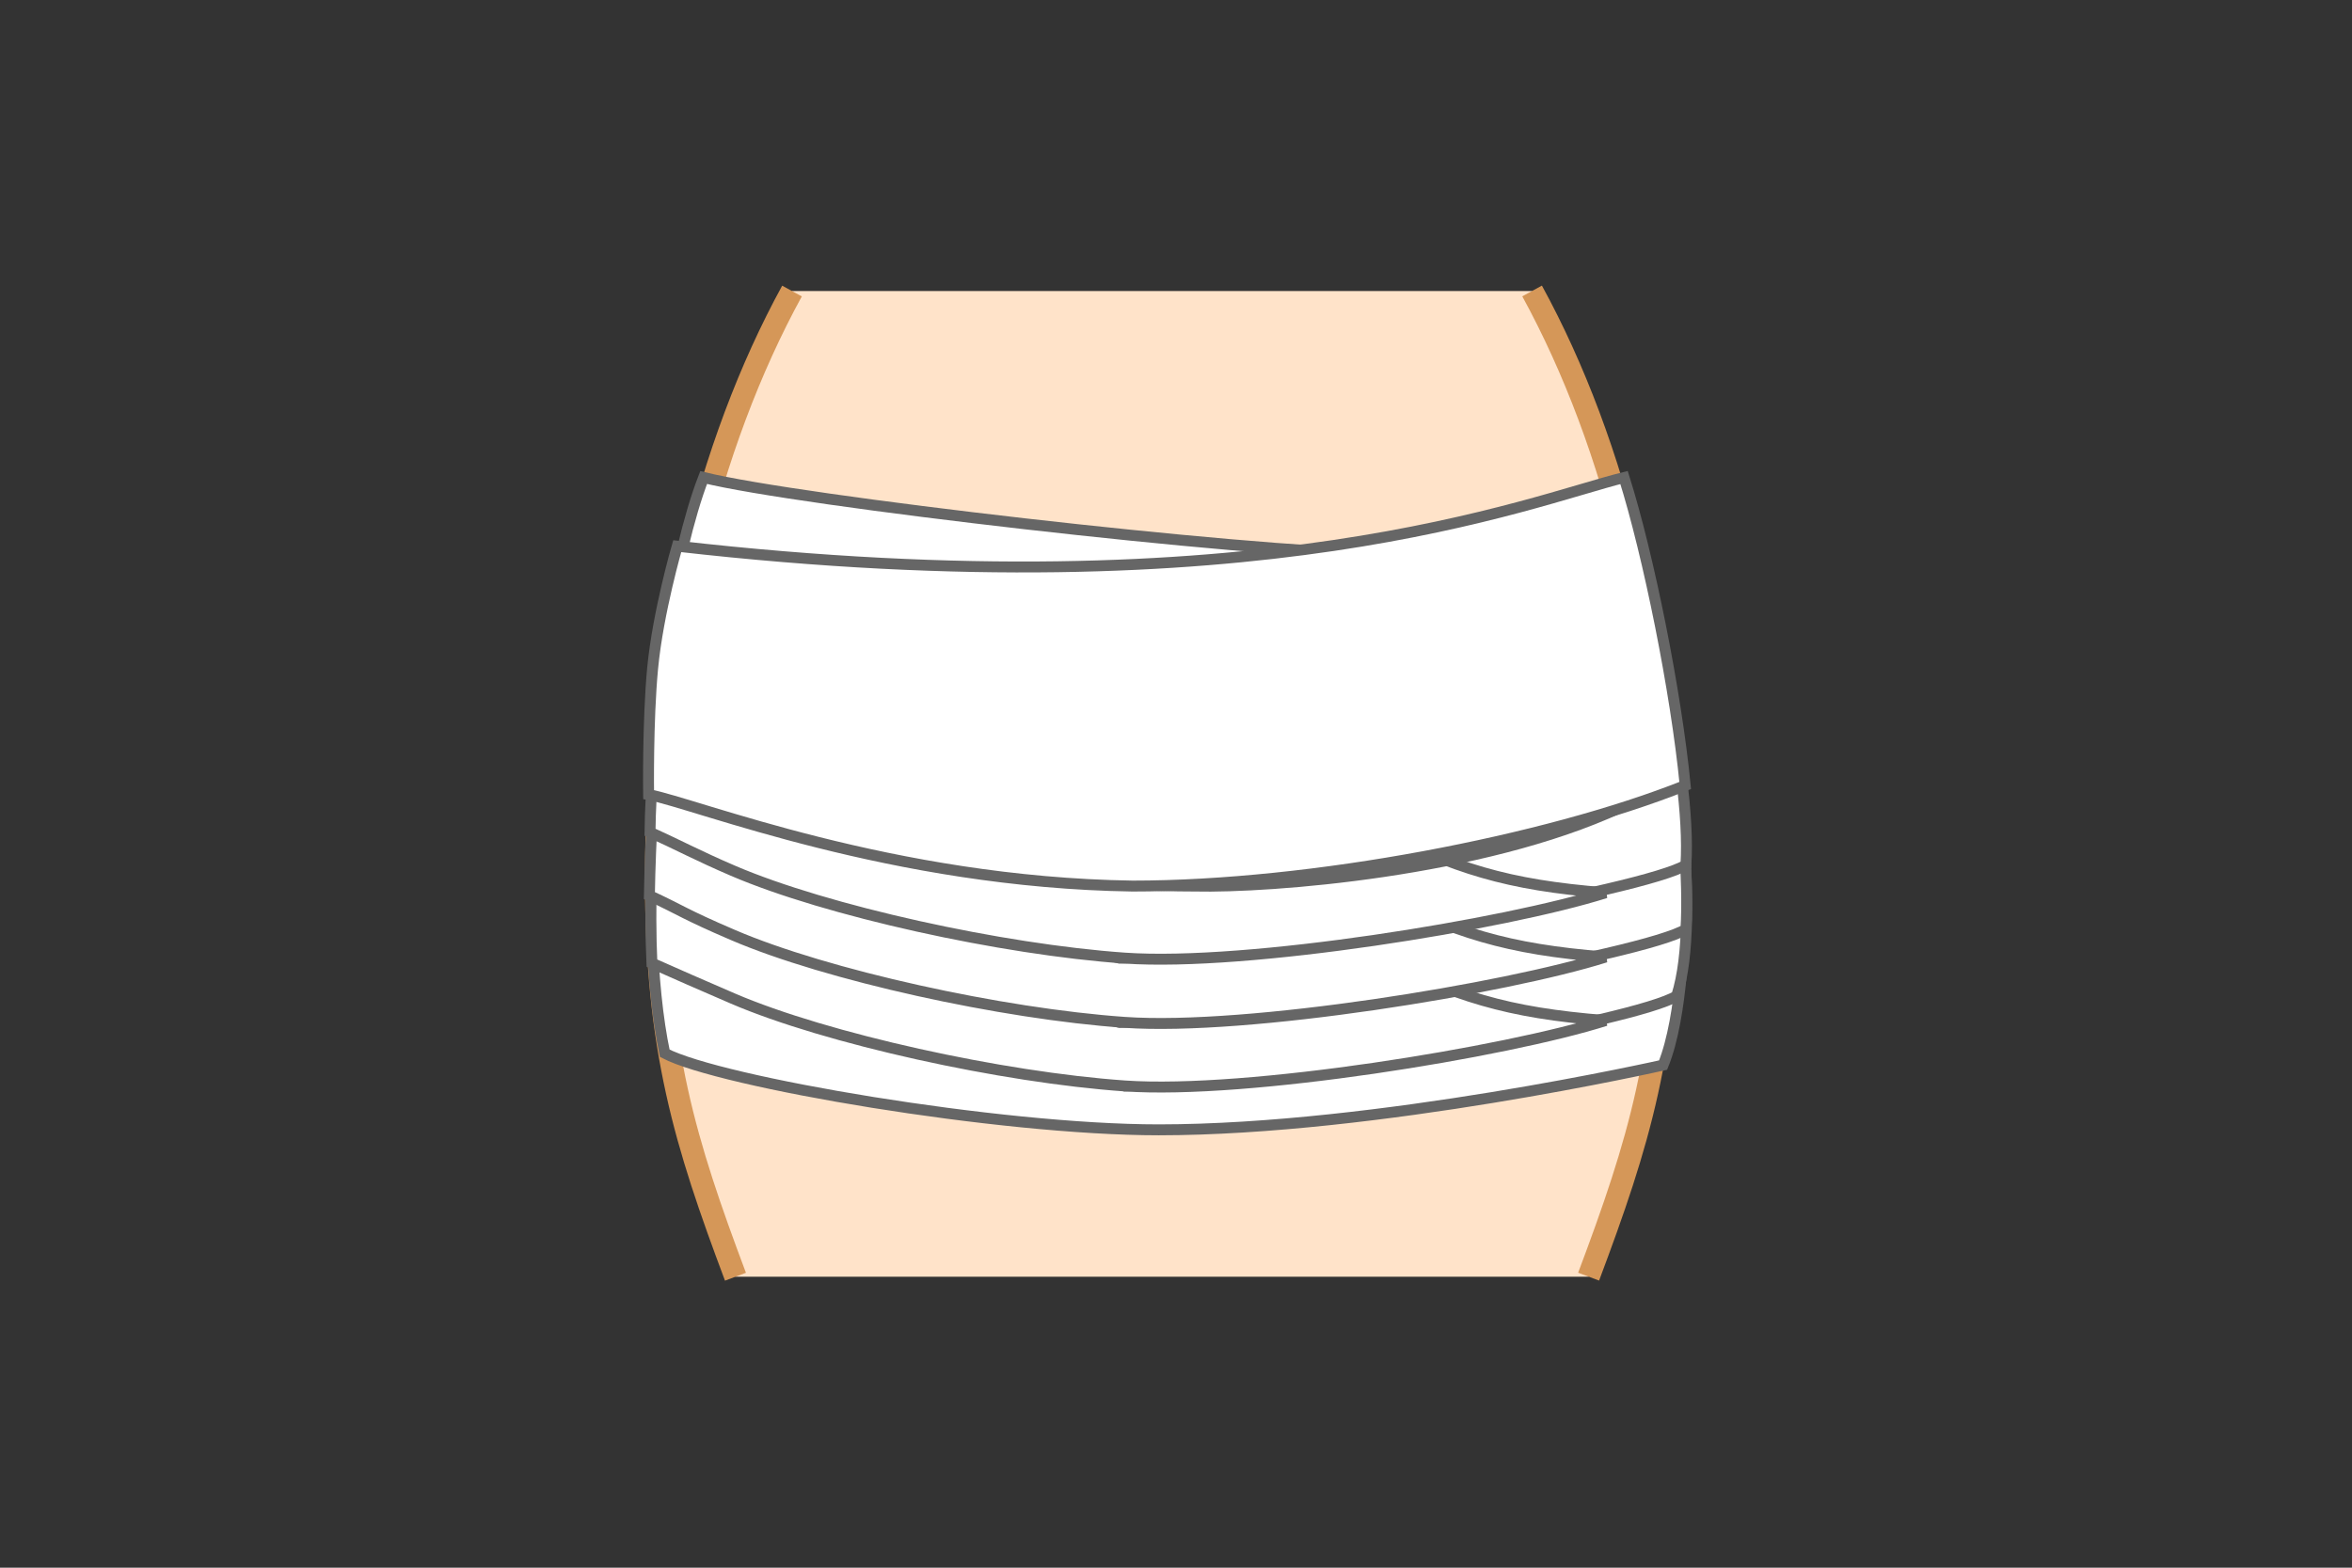 <?xml version="1.0" encoding="utf-8"?>
<!-- Generator: Adobe Illustrator 28.1.0, SVG Export Plug-In . SVG Version: 6.00 Build 0)  -->
<svg version="1.1" id="レイヤー_1" xmlns="http://www.w3.org/2000/svg" xmlns:xlink="http://www.w3.org/1999/xlink" x="0px"
	 y="0px" viewBox="0 0 300 200" style="enable-background:new 0 0 300 200;" xml:space="preserve">
<rect x="0" y="0" width="300" height="200" fill="#333333" stroke="none"/>
<style type="text/css">
	.st0{fill:#FFE3C9;}
	.st1{fill:none;stroke:#D59758;stroke-width:2.853;}
	.st2{fill:#D59758;}
	.st3{fill:#FFFFFF;stroke:#666666;stroke-width:1.393;}
</style>
<g>
	<g>
		<g>
			<path class="st0" d="M195.42,37.13h-94.41c-10.75,19.63-17.33,45.98-17.33,74.95c0,21.76,3.71,33.73,10.12,50.8h108.83
				c6.41-17.07,10.12-29.03,10.12-50.8C212.76,83.11,206.18,56.76,195.42,37.13z"/>
		</g>
		<g>
			<path class="st1" d="M202.63,162.87c6.41-17.07,10.12-29.03,10.12-50.8c0-28.97-6.58-55.31-17.33-74.95"/>
			<path class="st1" d="M101.02,37.13c-10.75,19.63-17.33,45.98-17.33,74.95c0,21.76,3.71,33.73,10.12,50.8"/>
		</g>
		<path class="st2" d="M150.71,81.9c0,3.27-1.11,5.92-2.48,5.92c-1.37,0-2.48-2.65-2.48-5.92s1.11-5.92,2.48-5.92
			C149.59,75.98,150.71,78.63,150.71,81.9z"/>
	</g>
	<g>
		<path class="st3" d="M138.18,97.61c-16.01-6.24-39.65-21.36-51.21-26.85c-2.78,12.06-5.97,45.83-2.18,63.61
			c7.03,3.68,42.62,9.77,63.01,9.77c27.8,0,64.33-8.26,64.33-8.26c2.59-6.37,2.67-18,2.67-18
			C201.83,115.32,154.18,103.84,138.18,97.61z"/>
	</g>
	<g>
		<path class="st3" d="M209.71,73.71c-4.83,2.58-11.81,6.43-18.81,10.02c-13.6,6.98-28.45,14.05-39.14,17.85
			c-6.24,2.21-14.63,4.16-23.03,5.88c23.14,6.27,49.31,15.03,72.65,19.58c6.51-3.24,8.17-4.62,13.1-8.03
			C215.2,109.68,212.27,85.11,209.71,73.71z"/>
	</g>
	<g>
		<path class="st3" d="M211.37,81.54c-4.91,2.05-12.21,5.88-19.37,9.14c-13.92,6.32-29.1,12.67-39.95,15.94
			c-6.34,1.91-14.81,3.45-23.29,4.77c0,0-8.4,21.49,14.7,27.16c23.33-0.67,65.31-8.32,70.4-11.49
			C217.12,116.88,213.39,93.05,211.37,81.54z"/>
	</g>
	<g>
		<path class="st3" d="M143.46,138.54c-15.63-1.09-38.04-6.02-49.98-11.15c-3.95-1.7-7.34-3.19-10.33-4.52
			c-0.64-13.86,1.25-36.06,2.5-45.61c17.99,9.41,72.83,36.3,89.47,44.61c10.47,5.23,17,7.33,29.67,8.33
			C192.12,134.21,159.09,139.63,143.46,138.54z"/>
	</g>
	<g>
		<path class="st3" d="M208.89,69.45c-5.5,3.72-13.84,8.82-23.3,13.11c-13.92,6.32-23.33,12.67-34.19,15.95
			c-6.34,1.91-14.81,3.45-23.29,4.77c0,0-8.4,21.49,14.7,27.16c23.33-0.67,67.14-8.71,72.23-11.89
			C215.85,106.08,211.54,80.87,208.89,69.45z"/>
	</g>
	<g>
		<path class="st3" d="M175.12,113.76c-17.03-8.5-70.64-34.92-87.27-43.7c-3.24,14.45-4.77,29.62-5.02,44.19
			c4.08,1.88,4.33,2.32,10.65,5.03c11.93,5.13,34.34,10.06,49.98,11.15c15.63,1.09,48.67-4.33,61.33-8.33
			C192.12,121.09,185.6,118.99,175.12,113.76z"/>
	</g>
	<g>
		<path class="st3" d="M206.79,62.21c-5.5,3.72-11.74,7.86-21.2,12.15c-13.92,6.32-23.33,12.67-34.19,15.95
			c-6.34,1.91-14.81,3.45-23.29,4.77c0,0-8.4,21.49,14.7,27.16c23.33-0.67,67.14-8.71,72.23-11.89
			C215.85,97.88,209.44,73.63,206.79,62.21z"/>
	</g>
	<g>
		<path class="st3" d="M175.12,105.56c-15.73-7.85-64.83-32.25-85.44-42.85c-4.38,12.91-6.64,32.45-6.77,43.46
			c3.23,1.45,6.16,3.02,10.57,4.91c11.93,5.13,34.34,10.06,49.98,11.15c15.63,1.09,48.67-4.33,61.33-8.33
			C192.12,112.9,185.6,110.79,175.12,105.56z"/>
	</g>
	<path class="st3" d="M89.75,60.92c-3.86,9.99-6.73,29.76-6.8,39.25c17.76,7.08,46.67,12.87,69.49,12.87
		c9.53,0.22,36.52-1.83,54.18-10l-30-32.33C157.97,70.42,101.8,63.9,89.75,60.92z"/>
	<path class="st3" d="M207.15,60.92c3.13,9.95,6.63,27.29,7.8,39.29c-17.76,7.08-47.67,12.83-70.49,12.83
		c-30.69-0.45-55.55-10.49-61.73-11.67c0,0-0.13-9.39,0.52-16.17c0.68-7.09,3.13-15.52,3.13-15.52
		C160.61,78.15,195.11,63.9,207.15,60.92z"/>
</g>
</svg>
